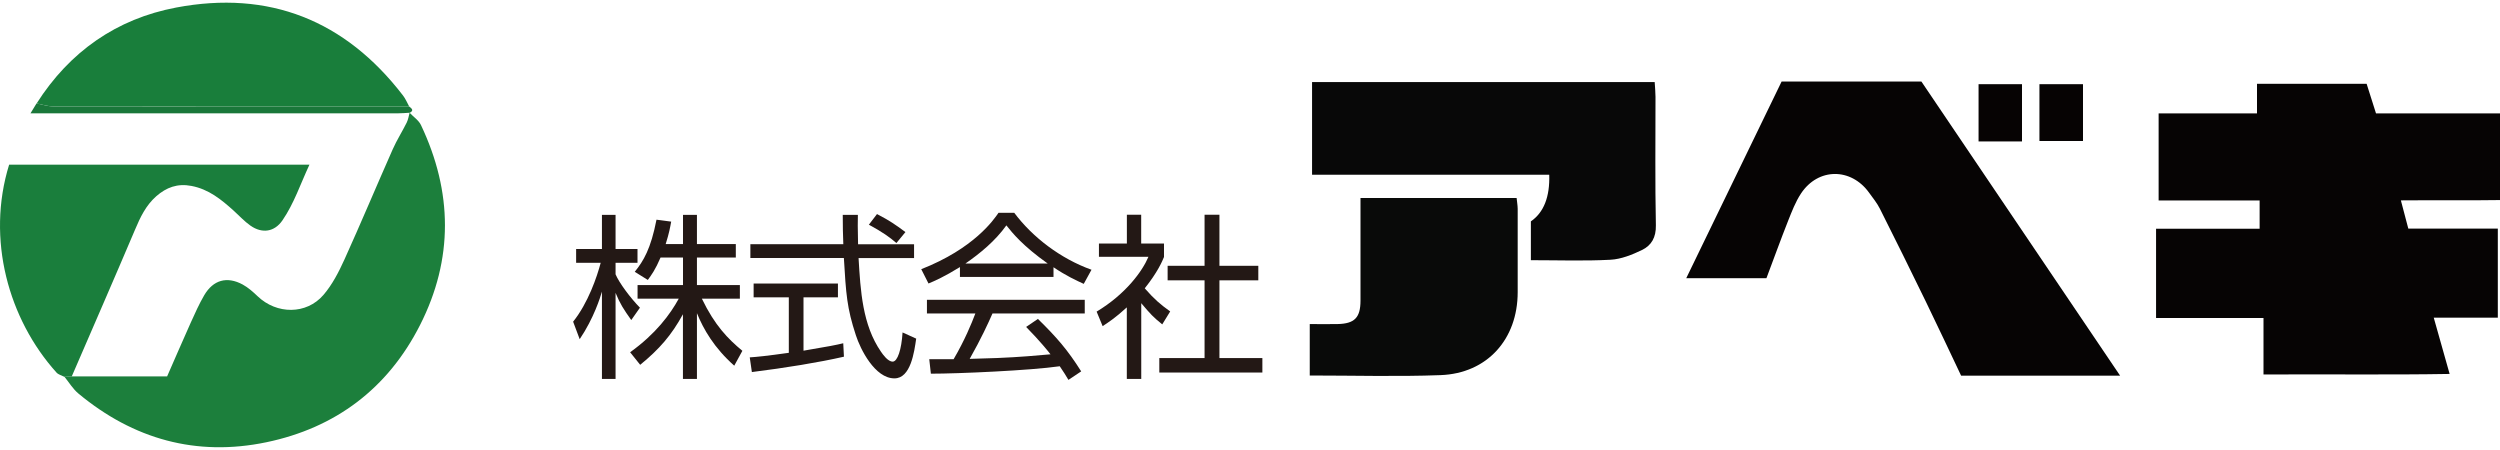 <?xml version="1.0" encoding="UTF-8"?>
<svg xmlns="http://www.w3.org/2000/svg" id="_レイヤー_1" data-name="レイヤー 1" viewBox="0 0 400 72">
  <defs>
    <style>
      .cls-1 {
        fill: #1a773a;
      }

      .cls-1, .cls-2, .cls-3, .cls-4, .cls-5, .cls-6, .cls-7, .cls-8, .cls-9 {
        stroke-width: 0px;
      }

      .cls-2 {
        fill: #231815;
      }

      .cls-3 {
        fill: #060404;
      }

      .cls-4 {
        fill: #1c7f3c;
      }

      .cls-5 {
        fill: #197e3b;
      }

      .cls-6 {
        fill: #080808;
      }

      .cls-7 {
        fill: #090a09;
      }

      .cls-8 {
        fill: #060303;
      }

      .cls-9 {
        fill: #1a7e3c;
      }
    </style>
  </defs>
  <g>
    <path class="cls-3" d="M361.54,36.58v-4.51h-16.16v-13.93h15.74v-4.73h17.54c.48,1.52.96,3.03,1.5,4.73h19.84v13.87c-5.14.08-10.31,0-15.86.05.42,1.59.79,2.99,1.19,4.52h14.32v14.25h-10.25c.88,3.11,1.66,5.89,2.54,9-9.9.17-19.69.02-29.78.09v-9.04h-17.19v-14.28h16.57Z"></path>
    <path class="cls-3" d="M282.65,44.51h-12.85c5.17-10.66,10.21-21.05,15.26-31.47h22.36c10.51,15.56,21.07,31.18,31.8,47.07h-25.44c-1.83-3.85-3.7-7.85-5.63-11.82-2.42-4.98-4.88-9.95-7.37-14.9-.46-.91-1.12-1.72-1.72-2.55-2.89-4.03-8.16-4.02-10.9.12-.88,1.33-1.47,2.88-2.07,4.39-1.19,3-2.28,6.04-3.46,9.16Z"></path>
    <path class="cls-4" d="M11.49,60.22h15.25c1.26-2.87,2.5-5.75,3.79-8.62.67-1.48,1.33-2.97,2.15-4.37,1.44-2.45,3.64-3.06,6.14-1.71.88.48,1.67,1.18,2.4,1.88,3.04,2.91,7.79,2.97,10.53-.21,1.42-1.65,2.46-3.69,3.37-5.69,2.64-5.83,5.11-11.73,7.7-17.58.65-1.48,1.53-2.85,2.25-4.3.24-.49.32-1.05.47-1.59v.02c.62.65,1.46,1.2,1.82,1.97,5.06,10.68,5.21,21.42-.16,32-5.15,10.14-13.5,16.43-24.58,18.74-11.2,2.33-21.28-.49-30.07-7.79-.88-.73-1.5-1.78-2.24-2.69.4-.02.79-.05,1.19-.07Z"></path>
    <path class="cls-6" d="M264.75,13.14c.05.87.13,1.62.13,2.36,0,6.85-.08,13.7.06,20.55.04,1.93-.71,3.22-2.22,3.95-1.58.76-3.34,1.47-5.05,1.56-4.17.22-8.36.07-12.73.07v-6.21q3.1-2.14,2.94-7.46h-37.95v-14.83h54.82Z"></path>
    <path class="cls-7" d="M217.68,31.68h24.98c.06.61.16,1.17.17,1.73.01,4.45,0,8.89,0,13.34,0,7.52-4.87,12.99-12.34,13.27-6.91.26-13.83.06-20.93.06v-8.23c1.44,0,2.94.03,4.44,0,2.73-.06,3.67-1.02,3.68-3.73.01-5.39,0-10.77,0-16.43Z"></path>
    <path class="cls-9" d="M11.49,60.22c-.4.02-.79.05-1.19.07-.43-.22-.96-.35-1.26-.68C1.36,51.08-2.23,38.27,1.46,26.35h48.05c-1.44,3.08-2.46,6.2-4.32,8.91-1.28,1.86-3.25,2.15-5.12.84-.97-.68-1.79-1.59-2.68-2.39-1.98-1.78-3.98-3.43-6.75-3.96-2.25-.44-4.03.24-5.64,1.65-1.65,1.45-2.56,3.36-3.4,5.36-3.33,7.84-6.74,15.65-10.12,23.47Z"></path>
    <path class="cls-5" d="M5.86,16.55C11.13,8.27,18.65,3.01,28.17,1.21c14.86-2.82,27.06,2.02,36.31,14.07.41.53.67,1.17.99,1.76-18.97,0-37.94.01-56.91-.01-.9,0-1.8-.31-2.7-.48Z"></path>
    <path class="cls-8" d="M326.31,13.47h6.97v9.09h-6.97v-9.09Z"></path>
    <path class="cls-8" d="M323.52,22.63h-6.95v-9.16h6.95v9.16Z"></path>
    <path class="cls-1" d="M5.86,16.55c.9.17,1.8.48,2.7.48,18.97.03,37.94.02,56.91.01.4.32.83.63.06,1.02v-.02c-.6.03-1.2.09-1.8.09-19.01,0-38.02,0-57.04,0-.51,0-1.02,0-1.81,0,.4-.67.69-1.13.97-1.59Z"></path>
  </g>
  <g>
    <path class="cls-2" d="M101.01,51.22c-1.24-1.75-1.78-2.57-2.52-4.36v13.77h-2.18v-13.97c-.26.88-1.27,4.21-3.56,7.61l-1.05-2.8c2.4-3,3.82-7.18,4.41-9.42h-3.93v-2.21h4.13v-5.46h2.18v5.46h3.51v2.21h-3.51v1.84c.57,1.36,2.38,3.79,3.9,5.34l-1.39,1.98ZM111.5,60.63h-2.23v-10.35c-1.84,3.36-3.76,5.57-6.84,8.09l-1.61-2.01c4.1-2.94,6.42-6.08,7.78-8.57h-6.59v-2.18h7.27v-4.41h-3.59c-.82,1.92-1.44,2.77-2.04,3.59l-2.09-1.3c1.41-1.75,2.57-3.68,3.48-8.34l2.35.31c-.17.91-.31,1.78-.88,3.59h2.77v-4.67h2.23v4.67h6.22v2.15h-6.22v4.41h6.87v2.18h-6.08c2.06,4.27,4.16,6.42,6.48,8.34l-1.3,2.38c-3.22-2.86-4.92-5.82-5.97-8.4v10.52Z"></path>
    <path class="cls-2" d="M135.03,57.07c-4.07.93-9.33,1.78-14.73,2.46l-.34-2.35c1.19-.08,2.69-.23,6.25-.73v-8.88h-5.63v-2.21h13.49v2.21h-5.51v8.54c4.07-.68,5.29-.93,6.36-1.19l.11,2.15ZM137.26,34.39c-.03.96-.03,2.09.03,4.69h8.96v2.21h-8.88c.31,5.26.62,10.69,3.59,14.99.31.45,1.1,1.58,1.87,1.58s1.41-1.92,1.58-4.67l2.18.99c-.31,2.15-.88,6.36-3.48,6.36-3.14,0-5.46-4.69-6.17-6.9-1.44-4.36-1.58-6.62-1.92-12.36h-14.96v-2.21h14.87c-.06-1.33-.09-3.03-.09-4.69h2.4ZM143.43,38.89c-1.07-.93-2.21-1.75-4.41-2.94l1.3-1.7c2.06,1.07,2.91,1.67,4.55,2.88l-1.44,1.75Z"></path>
    <path class="cls-2" d="M168.55,44.31h-14.96v-1.58c-2.52,1.56-4.07,2.23-5.03,2.63l-1.16-2.29c8.43-3.31,11.59-7.89,12.36-9.02h2.52c2.94,3.93,7.44,7.35,12.36,9.11l-1.24,2.26c-1.24-.57-2.83-1.3-4.84-2.66v1.55ZM166.06,51.02c3.03,2.97,4.75,4.95,6.93,8.4l-2.04,1.36c-.45-.76-.79-1.3-1.39-2.18-4.72.68-16.26,1.19-20.62,1.19l-.26-2.32h3.9c1.78-3.05,2.86-5.68,3.48-7.32h-7.75v-2.18h25.25v2.18h-14.76c-.68,1.55-1.81,4.02-3.65,7.27.71-.03,3.87-.11,4.47-.14,3.45-.14,6.36-.4,8.46-.59-.28-.37-1.7-2.15-3.9-4.38l1.87-1.27ZM167.64,42.17c-3.99-2.83-5.63-4.86-6.62-6.11-1.78,2.49-4.19,4.47-6.56,6.11h13.18Z"></path>
    <path class="cls-2" d="M182.58,60.63h-2.29v-11.45c-1.78,1.64-3.08,2.49-3.87,3l-.96-2.32c4.69-2.83,7.32-6.48,8.29-8.77h-7.92v-2.12h4.47v-4.61h2.29v4.61h3.65v2.15c-.28.68-1.02,2.43-3.08,5.01,1.5,1.72,2.49,2.57,4.07,3.7l-1.27,2.07c-1.5-1.22-1.81-1.56-3.36-3.39v12.13ZM195.11,34.36v8.17h6.22v2.32h-6.22v12.44h6.87v2.32h-16.49v-2.32h7.24v-12.44h-5.91v-2.32h5.91v-8.17h2.38Z"></path>
  </g>
</svg>
